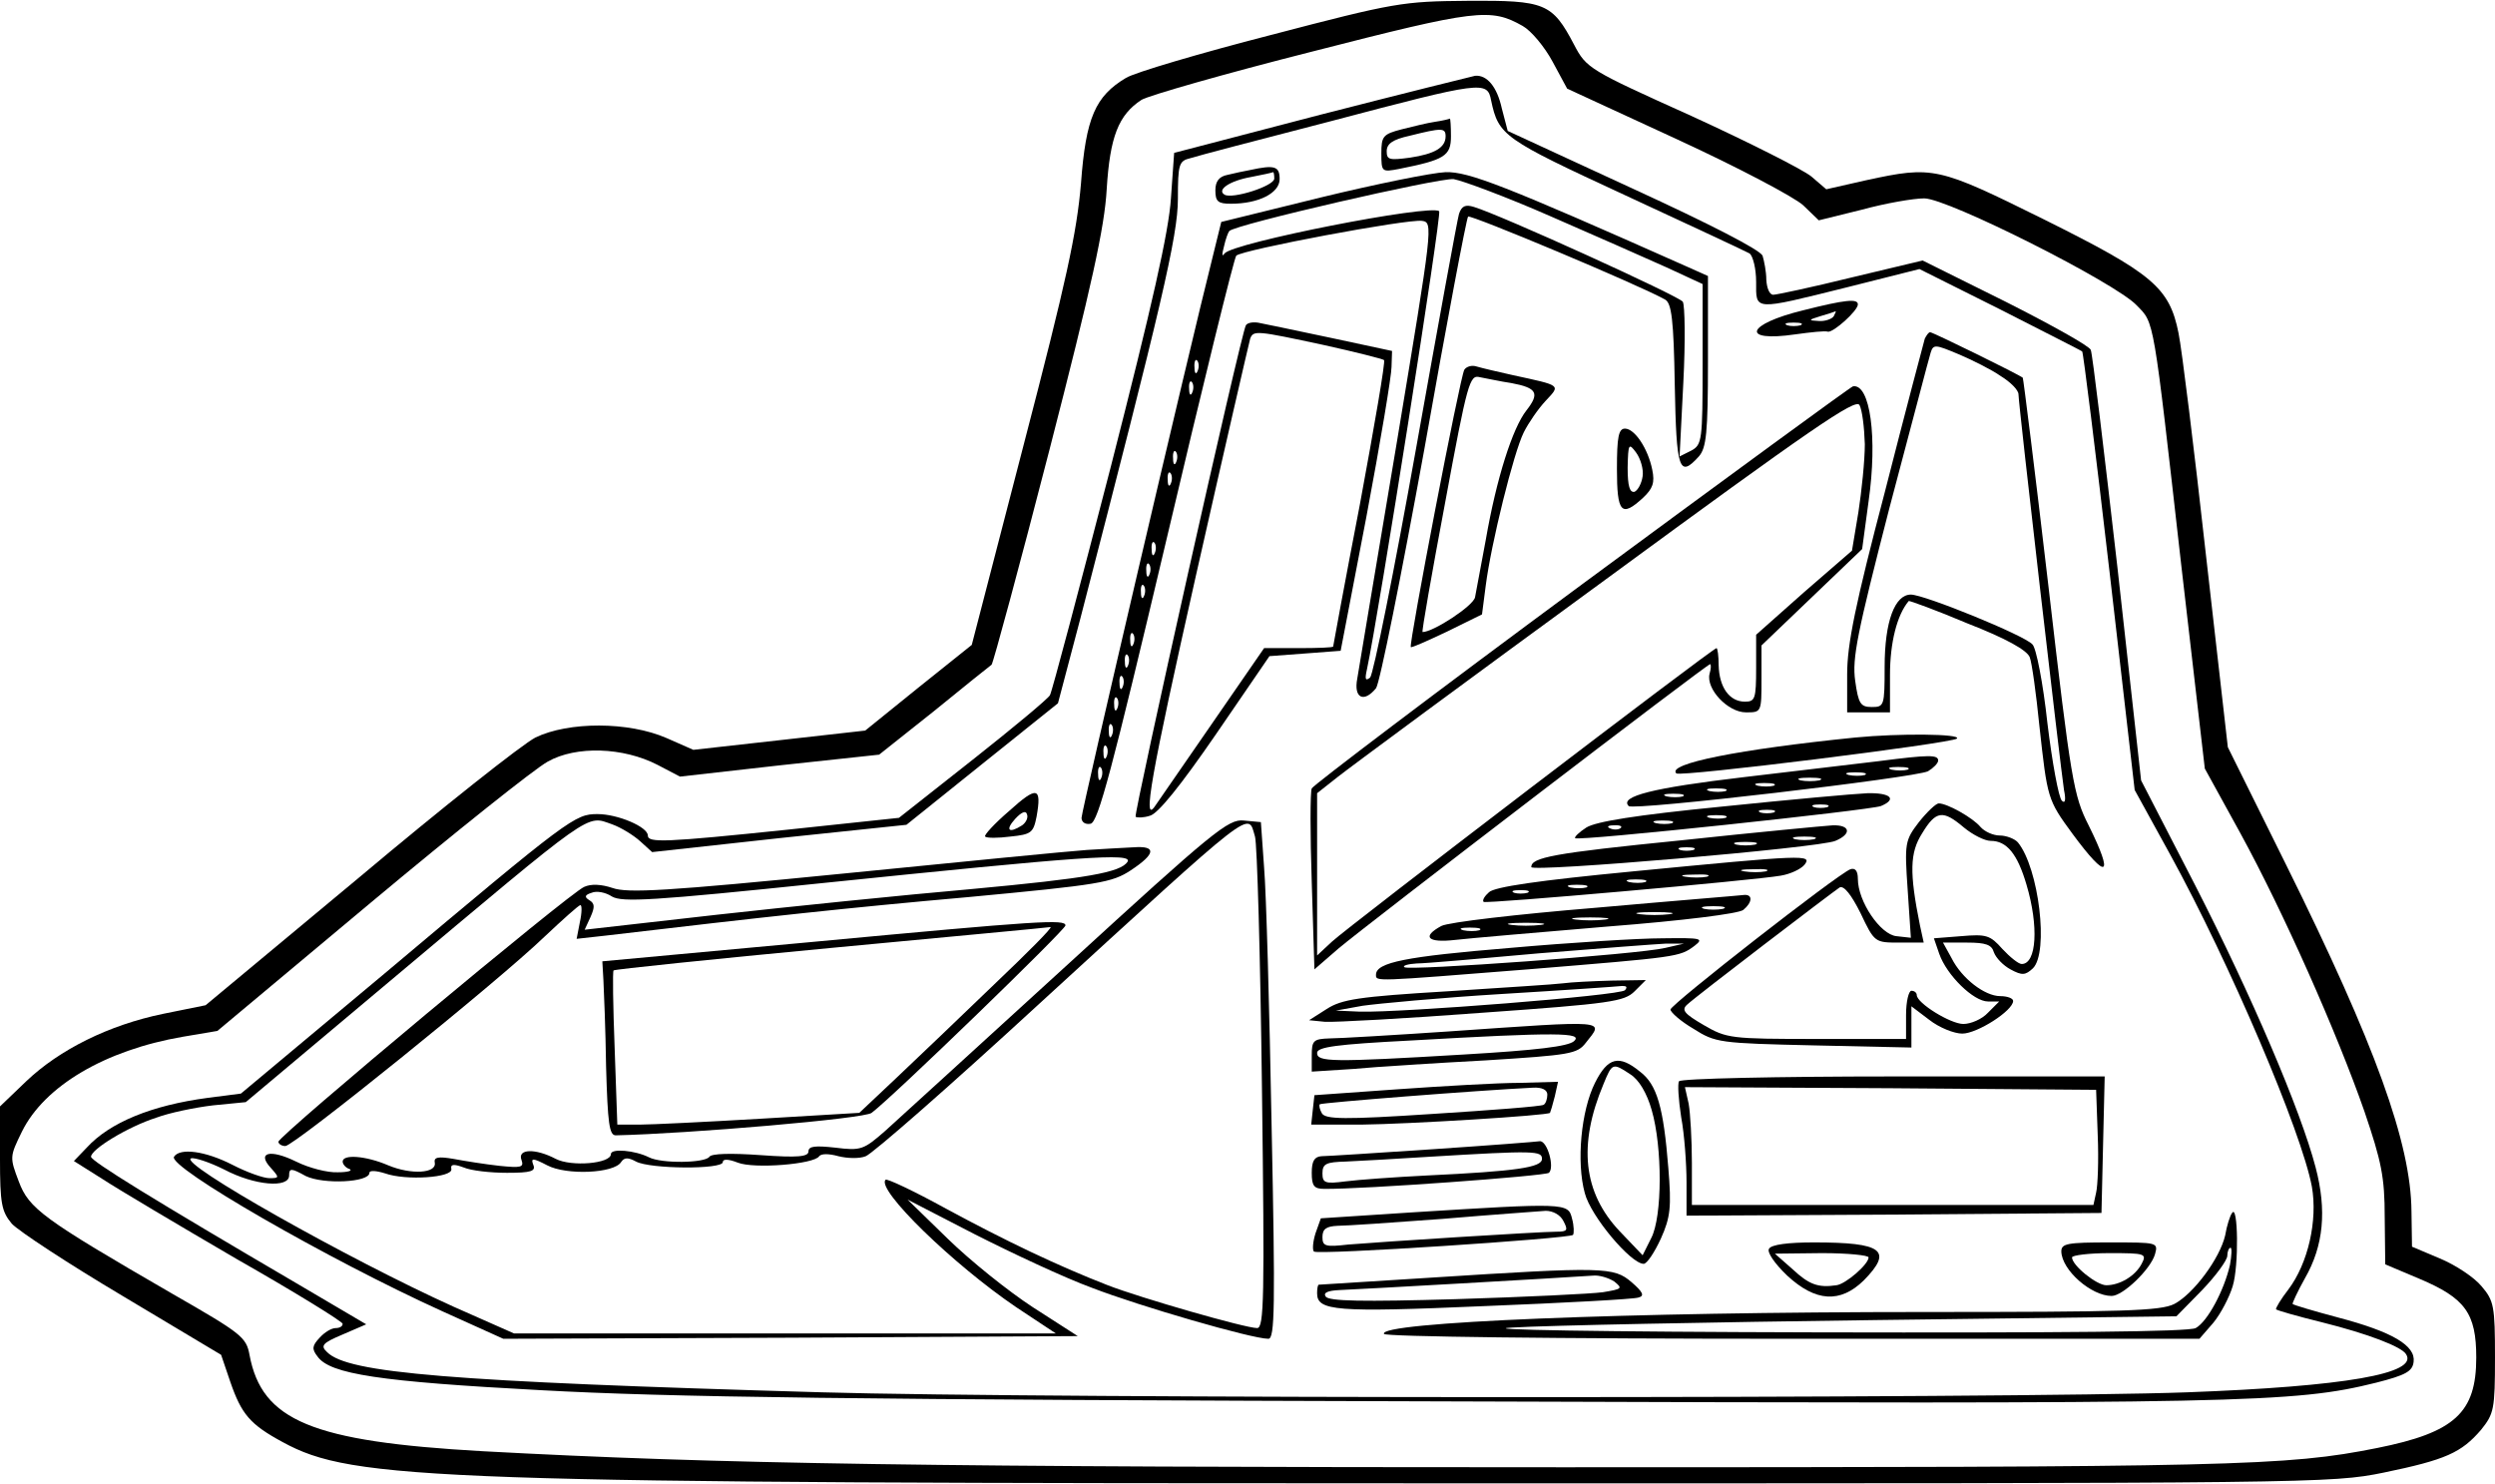 <?xml version="1.0" encoding="UTF-8" standalone="yes"?>
<svg version="1.0" xmlns="http://www.w3.org/2000/svg" width="123.165mm" height="73.24mm" viewBox="0 0 466 277" preserveAspectRatio="xMidYMid meet">
  <g transform="translate(0,277) scale(0.1,-0.1)" fill="#000000" stroke="none">
    <path d="M2373 2705 c-132 -34 -254 -70 -270 -80 -57 -34 -75 -74 -84 -197 -8
-93 -27 -181 -107 -488 l-97 -374 -100 -80 -99 -80 -160 -18 -161 -18 -50 22
c-71 31 -183 31 -245 1 -25 -13 -173 -130 -330 -262 l-286 -238 -79 -16 c-102
-21 -194 -67 -256 -126 l-49 -47 0 -97 c0 -85 3 -99 22 -122 13 -14 106 -75
207 -135 l184 -110 17 -50 c21 -61 37 -80 98 -113 132 -72 281 -77 2212 -77
1585 0 1614 0 1712 20 116 24 145 37 182 80 24 30 26 38 26 135 0 96 -2 106
-25 133 -14 17 -49 40 -78 52 l-52 22 -1 66 c-1 127 -67 310 -234 647 l-109
220 -41 360 c-22 198 -45 384 -51 413 -17 86 -49 112 -252 213 -198 98 -206
100 -331 73 l-75 -17 -28 24 c-16 13 -117 64 -224 113 -191 86 -196 89 -219
133 -41 78 -54 83 -199 82 -121 -1 -135 -3 -368 -64z m471 17 c16 -9 41 -39
56 -67 l27 -50 206 -95 c113 -52 219 -108 235 -123 l29 -28 81 20 c44 12 96
21 116 21 44 0 358 -158 397 -200 33 -34 30 -17 83 -485 l44 -380 66 -120 c81
-148 181 -374 232 -520 32 -94 38 -123 38 -198 l1 -88 64 -27 c85 -36 106 -64
106 -147 0 -103 -40 -140 -185 -169 -170 -34 -265 -36 -1522 -36 -1178 0
-1575 6 -2017 30 -319 18 -412 57 -435 180 -6 33 -15 40 -144 114 -242 140
-268 159 -287 210 -17 45 -17 46 6 93 42 85 155 152 300 177 l65 11 287 240
c158 132 306 250 330 263 53 30 141 27 205 -6 l42 -22 186 21 186 20 102 81
c55 45 104 84 108 87 3 3 52 184 108 401 79 307 103 416 107 487 6 98 22 139
65 167 13 8 156 49 318 90 308 79 334 82 394 48z"/>
    <path d="M2469 2557 l-276 -72 -6 -85 c-4 -62 -35 -199 -112 -500 -59 -228
-110 -421 -114 -428 -4 -7 -69 -61 -145 -121 l-137 -108 -207 -22 c-231 -24
-262 -25 -262 -11 0 16 -56 40 -94 40 -42 0 -51 -6 -398 -298 l-268 -224 -62
-8 c-105 -14 -183 -46 -226 -93 l-24 -25 54 -34 c29 -19 142 -86 250 -149 109
-62 198 -117 198 -121 0 -5 -6 -8 -13 -8 -8 0 -21 -8 -30 -18 -14 -15 -15 -21
-4 -35 23 -33 116 -47 417 -63 237 -13 575 -18 1715 -21 1467 -5 1560 -3 1713
35 55 14 68 21 70 39 4 30 -39 56 -142 83 -45 12 -82 23 -84 25 -1 1 9 23 23
48 35 61 41 127 20 207 -28 107 -120 322 -226 529 l-100 194 -44 396 c-25 218
-47 402 -50 408 -2 7 -74 47 -159 90 l-155 77 -134 -32 c-73 -18 -139 -32
-145 -32 -7 0 -12 12 -13 28 0 15 -4 35 -7 45 -5 11 -96 58 -242 125 l-234
108 -11 42 c-9 41 -28 63 -50 61 -5 -1 -134 -33 -286 -72z m316 26 c14 -66 23
-72 250 -177 121 -56 226 -105 233 -109 6 -5 12 -28 12 -53 0 -54 -7 -54 170
-10 l135 34 150 -75 c82 -42 152 -77 154 -79 2 -2 25 -187 51 -411 l47 -408
66 -120 c112 -204 246 -519 265 -621 11 -63 -7 -143 -44 -192 -14 -18 -24 -35
-23 -37 2 -2 40 -13 85 -24 88 -22 150 -46 158 -60 23 -36 -113 -60 -409 -71
-328 -12 -2140 -12 -2550 0 -698 20 -885 36 -924 75 -13 12 -9 17 29 33 l44
19 -124 73 c-275 161 -390 232 -390 240 0 14 69 56 122 73 24 9 72 19 106 23
l61 6 268 225 c386 324 367 311 416 294 17 -6 41 -21 53 -32 l22 -20 237 26
238 25 142 114 141 113 42 159 c151 583 182 714 182 783 0 65 2 71 23 76 12 4
130 35 262 69 284 75 293 76 300 39z"/>
    <path d="M2680 2543 c-14 -2 -42 -9 -62 -14 -35 -9 -38 -13 -38 -45 0 -35 1
-35 33 -29 85 17 97 24 97 61 0 19 -1 33 -2 33 -2 -1 -14 -4 -28 -6z m20 -27
c0 -21 -20 -33 -67 -40 -38 -5 -43 -4 -43 12 0 14 11 22 43 29 60 15 67 15 67
-1z"/>
    <path d="M2335 2453 c-11 -2 -30 -6 -42 -9 -16 -3 -23 -12 -23 -29 0 -21 5
-25 29 -25 52 0 91 20 91 46 0 24 -9 27 -55 17z m45 -16 c0 -14 -79 -39 -93
-30 -15 9 10 26 50 33 21 4 39 8 41 9 1 0 2 -5 2 -12z"/>
    <path d="M2468 2402 l-187 -46 -16 -65 c-44 -174 -245 -1035 -245 -1048 0 -8
7 -13 17 -11 14 3 40 101 141 528 68 289 127 529 131 533 11 11 320 69 347 65
21 -3 20 -9 -47 -413 -38 -225 -71 -425 -74 -442 -7 -36 12 -46 35 -18 7 9 47
209 90 445 42 237 79 433 82 436 5 4 318 -127 368 -155 12 -7 16 -37 18 -160
3 -158 8 -174 45 -133 14 16 17 44 17 178 l0 159 -38 17 c-344 153 -409 178
-452 177 -25 -1 -129 -22 -232 -47z m427 -35 c83 -36 180 -79 218 -96 l67 -31
0 -150 c0 -142 -1 -150 -21 -161 l-22 -11 7 138 c4 77 3 144 -1 151 -8 11
-340 162 -390 177 -16 5 -23 2 -28 -13 -3 -10 -39 -207 -80 -437 -41 -230 -80
-423 -86 -429 -9 -7 -10 -3 -6 15 22 102 140 850 135 856 -15 14 -387 -59
-401 -79 -5 -7 -5 -2 -1 13 3 14 8 27 10 29 10 12 393 100 419 97 17 -3 98
-33 180 -69z m-658 -289 c-3 -8 -6 -5 -6 6 -1 11 2 17 5 13 3 -3 4 -12 1 -19z
m-10 -40 c-3 -8 -6 -5 -6 6 -1 11 2 17 5 13 3 -3 4 -12 1 -19z m-30 -130 c-3
-8 -6 -5 -6 6 -1 11 2 17 5 13 3 -3 4 -12 1 -19z m-10 -40 c-3 -8 -6 -5 -6 6
-1 11 2 17 5 13 3 -3 4 -12 1 -19z m-30 -130 c-3 -8 -6 -5 -6 6 -1 11 2 17 5
13 3 -3 4 -12 1 -19z m-10 -40 c-3 -8 -6 -5 -6 6 -1 11 2 17 5 13 3 -3 4 -12
1 -19z m-10 -40 c-3 -8 -6 -5 -6 6 -1 11 2 17 5 13 3 -3 4 -12 1 -19z m-20
-90 c-3 -8 -6 -5 -6 6 -1 11 2 17 5 13 3 -3 4 -12 1 -19z m-10 -40 c-3 -8 -6
-5 -6 6 -1 11 2 17 5 13 3 -3 4 -12 1 -19z m-10 -40 c-3 -8 -6 -5 -6 6 -1 11
2 17 5 13 3 -3 4 -12 1 -19z m-10 -40 c-3 -8 -6 -5 -6 6 -1 11 2 17 5 13 3 -3
4 -12 1 -19z m-10 -50 c-3 -8 -6 -5 -6 6 -1 11 2 17 5 13 3 -3 4 -12 1 -19z
m-10 -40 c-3 -8 -6 -5 -6 6 -1 11 2 17 5 13 3 -3 4 -12 1 -19z m-10 -40 c-3
-8 -6 -5 -6 6 -1 11 2 17 5 13 3 -3 4 -12 1 -19z"/>
    <path d="M3368 2191 c-107 -26 -118 -60 -15 -45 29 4 56 7 61 5 10 -2 56 39
56 51 0 11 -23 9 -102 -11z m57 -11 c-3 -5 -16 -10 -28 -9 -20 1 -20 2 3 9 14
4 26 8 28 9 2 1 0 -3 -3 -9z m-62 -17 c-7 -2 -19 -2 -25 0 -7 3 -2 5 12 5 14
0 19 -2 13 -5z"/>
    <path d="M2327 2163 c-9 -14 -210 -913 -206 -918 3 -2 15 -2 27 2 15 4 57 56
123 152 l100 146 67 5 66 5 48 250 c26 138 47 264 47 280 l1 30 -112 24 c-62
13 -123 26 -134 28 -12 3 -24 1 -27 -4z m146 -37 c59 -13 110 -26 112 -28 3
-2 -18 -123 -45 -269 -28 -145 -50 -265 -50 -266 0 -2 -29 -3 -65 -3 l-64 0
-98 -142 c-54 -78 -101 -146 -105 -152 -25 -38 -9 53 76 431 53 235 99 434
101 441 6 16 12 15 138 -12z"/>
    <path d="M3595 2138 c-2 -7 -36 -135 -74 -284 -56 -213 -71 -287 -71 -343 l0
-71 40 0 40 0 0 70 c0 60 13 112 35 138 1 1 51 -17 110 -42 72 -28 111 -50
116 -63 4 -10 12 -68 18 -128 15 -136 15 -138 62 -202 65 -88 78 -81 30 16
-28 55 -33 83 -75 446 -25 214 -47 389 -48 390 -7 6 -168 85 -173 85 -3 0 -7
-6 -10 -12z m142 -70 c18 -11 33 -26 33 -34 0 -19 79 -701 85 -739 4 -19 2
-26 -4 -20 -6 6 -18 71 -27 145 -8 74 -21 141 -28 147 -15 17 -202 93 -227 93
-30 0 -49 -50 -49 -135 0 -73 -1 -75 -24 -75 -21 0 -25 6 -31 49 -6 42 4 90
64 323 40 150 74 281 77 290 5 16 9 15 52 -3 26 -11 62 -29 79 -41z"/>
    <path d="M2735 2080 c-8 -13 -104 -513 -100 -518 1 -2 32 12 68 29 l65 32 7
54 c10 78 52 248 71 286 9 18 27 44 41 59 28 30 30 28 -62 48 -27 6 -57 13
-67 16 -9 3 -19 0 -23 -6z m88 -25 c48 -9 53 -19 28 -51 -26 -33 -56 -127 -76
-242 -9 -48 -18 -96 -20 -107 -3 -16 -78 -65 -98 -65 -2 0 17 108 42 241 42
227 46 240 65 235 12 -2 38 -8 59 -11z"/>
    <path d="M2956 1680 c-275 -203 -502 -375 -506 -382 -3 -7 -3 -86 0 -175 l5
-163 45 39 c52 44 688 531 694 531 2 0 2 -8 -1 -18 -7 -28 34 -72 68 -72 29 0
29 0 29 63 l0 62 94 90 94 90 12 89 c17 119 3 220 -29 215 -3 0 -231 -167
-505 -369z m527 261 c0 -31 -6 -88 -12 -127 l-12 -72 -90 -78 -89 -79 0 -62
c0 -58 -2 -63 -21 -63 -29 0 -48 27 -49 68 0 17 -2 32 -4 32 -7 0 -688 -520
-718 -548 l-28 -26 0 152 0 151 38 30 c20 16 246 183 502 370 383 281 466 338
473 325 5 -9 9 -41 10 -73z"/>
    <path d="M3020 1895 c0 -82 8 -92 49 -54 18 17 22 28 17 52 -8 40 -33 77 -51
77 -12 0 -15 -16 -15 -75z m48 -14 c-2 -14 -9 -26 -15 -29 -9 -2 -13 10 -13
45 1 45 2 47 16 28 8 -11 14 -31 12 -44z"/>
    <path d="M3465 1393 c-217 -22 -353 -49 -334 -67 7 -7 513 56 524 65 9 9 -108
10 -190 2z"/>
    <path d="M3510 1349 c-36 -4 -149 -18 -253 -30 -170 -20 -233 -36 -215 -54 8
-9 535 53 559 65 10 6 19 15 19 20 0 11 -17 11 -110 -1z m53 -16 c-7 -2 -21
-2 -30 0 -10 3 -4 5 12 5 17 0 24 -2 18 -5z m-80 -10 c-7 -2 -21 -2 -30 0 -10
3 -4 5 12 5 17 0 24 -2 18 -5z m-85 -10 c-10 -2 -26 -2 -35 0 -10 3 -2 5 17 5
19 0 27 -2 18 -5z m-85 -10 c-7 -2 -21 -2 -30 0 -10 3 -4 5 12 5 17 0 24 -2
18 -5z m-90 -10 c-7 -2 -21 -2 -30 0 -10 3 -4 5 12 5 17 0 24 -2 18 -5z m-80
-10 c-7 -2 -21 -2 -30 0 -10 3 -4 5 12 5 17 0 24 -2 18 -5z"/>
    <path d="M1885 1256 c-28 -24 -48 -46 -45 -48 3 -3 24 -3 47 0 39 4 43 7 49
37 10 56 1 58 -51 11z m24 -27 c-25 -16 -32 -9 -13 12 12 13 20 16 22 9 3 -7
-2 -16 -9 -21z"/>
    <path d="M3216 1264 c-162 -16 -235 -28 -253 -39 -14 -9 -23 -18 -21 -20 5 -6
549 52 571 60 31 13 18 25 -25 24 -24 -1 -146 -12 -272 -25z m197 -1 c-7 -2
-19 -2 -25 0 -7 3 -2 5 12 5 14 0 19 -2 13 -5z m-100 -10 c-7 -2 -19 -2 -25 0
-7 3 -2 5 12 5 14 0 19 -2 13 -5z m-90 -10 c-7 -2 -21 -2 -30 0 -10 3 -4 5 12
5 17 0 24 -2 18 -5z m-100 -10 c-7 -2 -21 -2 -30 0 -10 3 -4 5 12 5 17 0 24
-2 18 -5z m-96 -9 c-3 -3 -12 -4 -19 -1 -8 3 -5 6 6 6 11 1 17 -2 13 -5z"/>
    <path d="M3584 1235 c-26 -34 -27 -39 -21 -126 l6 -90 -27 3 c-30 3 -72 65
-72 107 0 15 -5 21 -14 18 -25 -10 -335 -252 -336 -262 0 -5 19 -22 43 -36 41
-26 48 -27 225 -31 l182 -4 0 39 0 38 33 -25 c19 -15 47 -26 62 -26 28 0 95
43 95 61 0 5 -11 9 -24 9 -29 0 -72 33 -91 71 l-16 29 45 0 c35 0 46 -4 50
-18 4 -11 18 -25 31 -32 22 -12 28 -11 42 2 30 30 11 187 -28 235 -6 7 -22 13
-34 13 -12 0 -28 7 -36 16 -14 17 -62 44 -78 44 -5 0 -22 -16 -37 -35z m84
-10 c17 -14 39 -25 50 -25 30 0 50 -24 67 -82 23 -77 19 -148 -9 -148 -6 0
-22 13 -36 28 -23 26 -30 28 -77 24 l-51 -4 10 -29 c14 -40 64 -89 91 -89 l21
0 -21 -21 c-11 -12 -32 -21 -46 -21 -24 0 -87 39 -87 54 0 4 -4 8 -10 8 -5 0
-10 -20 -10 -45 l0 -45 -167 0 c-161 0 -168 1 -211 26 -36 21 -42 28 -31 38
17 16 270 209 285 219 8 4 22 -14 39 -48 26 -55 27 -55 72 -55 l46 0 -7 32
c-20 99 -19 136 4 172 26 43 39 44 78 11z"/>
    <path d="M1993 968 c-164 -150 -318 -290 -340 -310 -40 -35 -45 -37 -93 -31
-37 4 -50 3 -50 -7 0 -10 -20 -12 -89 -7 -56 4 -92 3 -96 -3 -8 -12 -90 -13
-113 -1 -26 13 -71 17 -71 6 0 -18 -74 -24 -103 -9 -38 20 -72 19 -64 -2 5
-14 -1 -15 -41 -11 -27 3 -65 9 -86 13 -29 5 -37 3 -35 -7 4 -20 -44 -23 -87
-5 -42 18 -85 21 -85 7 0 -5 6 -12 13 -14 6 -3 -3 -6 -22 -6 -19 -1 -54 8 -78
20 -49 24 -74 17 -47 -12 16 -18 16 -19 -3 -19 -11 0 -42 11 -69 25 -51 26
-98 32 -109 15 -12 -19 288 -192 502 -289 l113 -51 536 2 537 3 -84 54 c-46
30 -117 87 -159 128 l-75 73 126 -65 c69 -35 167 -81 219 -100 88 -34 298 -95
329 -95 12 0 13 59 6 398 -4 218 -10 435 -14 482 l-6 85 -32 3 c-29 3 -57 -20
-330 -270z m351 240 c4 -13 10 -224 13 -470 5 -392 4 -448 -9 -448 -22 0 -217
56 -279 80 -95 37 -191 83 -302 143 -60 33 -111 57 -113 54 -18 -18 126 -158
244 -238 l74 -49 -506 0 -506 0 -113 50 c-195 88 -516 269 -490 277 6 2 34 -7
62 -21 57 -30 121 -35 121 -11 0 14 4 14 31 -1 33 -16 119 -12 119 6 0 5 13 4
29 -1 39 -14 127 -8 124 8 -2 9 4 10 23 3 14 -6 50 -10 81 -10 45 0 54 3 49
15 -5 13 -1 13 26 -1 36 -19 125 -15 138 6 6 9 13 9 28 1 26 -14 162 -15 162
-1 0 6 10 6 28 -1 30 -12 143 -3 152 12 4 5 18 5 36 0 16 -4 39 -5 51 0 13 5
157 131 320 281 413 378 393 363 407 316z"/>
    <path d="M3140 1201 c-240 -24 -280 -32 -280 -50 0 -10 539 36 568 49 31 13
28 30 -5 29 -16 -1 -143 -13 -283 -28z m248 2 c-10 -2 -26 -2 -35 0 -10 3 -2
5 17 5 19 0 27 -2 18 -5z m-110 -10 c-10 -2 -26 -2 -35 0 -10 3 -2 5 17 5 19
0 27 -2 18 -5z m-115 -10 c-7 -2 -19 -2 -25 0 -7 3 -2 5 12 5 14 0 19 -2 13
-5z"/>
    <path d="M2030 1183 c-30 -2 -234 -22 -454 -44 -332 -33 -404 -37 -432 -27
-21 7 -40 8 -53 2 -28 -12 -571 -465 -571 -476 0 -4 6 -8 13 -8 16 0 398 308
484 391 34 32 64 59 67 59 3 0 3 -14 -1 -32 l-6 -31 54 6 c297 35 452 52 678
72 245 23 268 27 303 50 47 31 48 46 6 43 -18 -1 -58 -3 -88 -5z m76 -22 c-13
-20 -75 -31 -291 -51 -126 -11 -341 -33 -476 -48 l-247 -28 11 24 c8 18 8 25
-2 31 -10 6 -9 10 4 14 9 4 26 1 38 -7 19 -11 75 -8 392 25 486 50 581 57 571
40z"/>
    <path d="M3050 1143 c-177 -17 -259 -29 -269 -39 -8 -7 -13 -15 -10 -18 4 -4
504 40 555 49 18 3 37 12 44 20 16 20 1 19 -320 -12z m248 0 c-10 -2 -28 -2
-40 0 -13 2 -5 4 17 4 22 1 32 -1 23 -4z m-110 -10 c-10 -2 -28 -2 -40 0 -13
2 -5 4 17 4 22 1 32 -1 23 -4z m-115 -10 c-7 -2 -21 -2 -30 0 -10 3 -4 5 12 5
17 0 24 -2 18 -5z m-110 -10 c-7 -2 -21 -2 -30 0 -10 3 -4 5 12 5 17 0 24 -2
18 -5z m-110 -10 c-7 -2 -19 -2 -25 0 -7 3 -2 5 12 5 14 0 19 -2 13 -5z"/>
    <path d="M2980 1075 c-146 -12 -275 -27 -288 -34 -37 -20 -26 -32 26 -26 26 3
154 14 285 25 141 11 244 24 253 31 17 14 18 29 2 28 -7 -1 -132 -11 -278 -24z
m238 -2 c-10 -2 -26 -2 -35 0 -10 3 -2 5 17 5 19 0 27 -2 18 -5z m-100 -10
c-16 -2 -40 -2 -55 0 -16 2 -3 4 27 4 30 0 43 -2 28 -4z m-120 -10 c-16 -2
-40 -2 -55 0 -16 2 -3 4 27 4 30 0 43 -2 28 -4z m-120 -10 c-16 -2 -40 -2 -55
0 -16 2 -3 4 27 4 30 0 43 -2 28 -4z m-115 -10 c-7 -2 -21 -2 -30 0 -10 3 -4
5 12 5 17 0 24 -2 18 -5z"/>
    <path d="M1515 1011 l-390 -36 2 -35 c1 -19 4 -92 5 -162 3 -106 6 -128 18
-128 135 3 465 31 478 42 41 31 362 342 362 350 0 12 -48 9 -475 -31z m342
-79 c-61 -59 -143 -137 -182 -174 l-70 -66 -185 -11 c-102 -6 -204 -11 -226
-11 l-41 0 -5 143 c-3 78 -4 144 -2 145 1 2 184 21 406 42 222 21 406 38 410
39 5 0 -43 -48 -105 -107z"/>
    <path d="M2820 1000 c-194 -16 -250 -27 -250 -50 0 -13 -6 -13 284 10 280 23
283 23 311 44 18 14 13 15 -60 14 -44 0 -172 -8 -285 -18z m290 0 c-50 -12
-480 -43 -487 -36 -4 3 7 6 23 7 16 0 119 9 229 19 110 9 216 17 235 18 l35 0
-35 -8z"/>
    <path d="M2920 934 c-14 -2 -111 -8 -217 -15 -166 -10 -197 -15 -225 -33 l-33
-21 30 -3 c17 -1 149 6 294 17 240 17 265 21 284 40 l21 21 -64 -1 c-36 -1
-76 -3 -90 -5z m115 -13 c-10 -10 -417 -42 -495 -40 l-45 2 50 9 c28 4 145 15
260 22 116 7 217 14 225 15 8 0 10 -2 5 -8z"/>
    <path d="M2705 844 c-104 -7 -205 -13 -222 -13 -30 -1 -33 -4 -33 -32 l0 -30
78 5 c42 4 154 11 247 16 158 10 171 12 187 33 34 43 46 42 -257 21z m235 -18
c-11 -10 -70 -17 -205 -25 -250 -15 -275 -14 -275 3 0 11 37 16 173 23 278 16
324 15 307 -1z"/>
    <path d="M2979 748 c-26 -52 -35 -148 -19 -206 11 -43 86 -132 110 -132 6 0
20 21 32 47 18 40 20 59 14 132 -9 113 -21 156 -53 180 -39 32 -60 27 -84 -21z
m66 16 c16 -10 31 -35 40 -67 20 -69 20 -199 -1 -239 l-16 -32 -43 45 c-68 72
-78 161 -30 275 16 39 17 40 50 18z"/>
    <path d="M3136 751 c-3 -4 -1 -35 4 -67 6 -32 10 -87 10 -122 l0 -62 388 2
387 3 3 128 3 127 -395 0 c-217 0 -397 -4 -400 -9z m782 -101 c2 -47 0 -95 -3
-107 l-5 -23 -375 0 -375 0 0 79 c0 43 -3 93 -6 110 l-7 31 384 -2 384 -3 3
-85z"/>
    <path d="M2610 736 l-155 -11 -3 -27 -3 -28 93 0 c90 1 349 17 353 22 1 2 5
15 9 31 l6 27 -72 -2 c-40 0 -143 -6 -228 -12z m280 -10 c0 -8 -3 -17 -7 -19
-5 -3 -97 -10 -207 -17 -166 -11 -200 -10 -207 1 -4 7 -6 15 -4 17 3 3 296 26
398 31 17 1 27 -4 27 -13z"/>
    <path d="M2675 624 c-104 -7 -198 -13 -207 -13 -13 -1 -18 -9 -18 -31 0 -24 4
-30 23 -30 71 -1 413 24 420 30 11 10 -3 60 -17 59 -6 -1 -96 -8 -201 -15z
m205 -18 c0 -16 -47 -23 -215 -31 -60 -3 -129 -8 -152 -11 -38 -5 -43 -3 -43
15 0 18 7 21 43 22 23 1 94 5 157 9 198 12 210 11 210 -4z"/>
    <path d="M2636 506 l-169 -11 -10 -28 c-5 -16 -6 -31 -3 -34 6 -7 476 24 484
31 2 3 2 17 -2 31 -7 29 -12 29 -300 11z m284 -16 c9 -17 8 -20 -13 -20 -32 0
-329 -19 -389 -24 -43 -5 -48 -3 -48 14 0 15 7 20 28 21 15 0 104 6 197 13 94
8 180 14 192 15 13 0 27 -7 33 -19z"/>
    <path d="M4169 505 c-4 -5 -10 -24 -13 -42 -10 -43 -59 -109 -95 -128 -26 -13
-93 -15 -465 -15 -560 0 -1024 -19 -1011 -41 4 -5 314 -9 765 -9 l758 0 26 30
c14 17 30 48 36 68 12 38 10 155 -1 137z m-4 -97 c-11 -48 -42 -106 -64 -118
-13 -7 -250 -9 -708 -8 -407 1 -639 5 -568 9 66 4 372 10 680 14 l560 7 48 49
c26 27 47 56 47 64 0 8 3 15 6 15 3 0 2 -15 -1 -32z"/>
    <path d="M3304 438 c-4 -6 10 -27 34 -50 53 -49 99 -52 143 -9 55 56 36 71
-93 71 -48 0 -80 -4 -84 -12z m186 -16 c0 -13 -43 -50 -60 -52 -34 -5 -51 1
-82 30 l-33 29 88 1 c48 0 87 -4 87 -8z"/>
    <path d="M3850 433 c1 -35 56 -83 94 -83 21 0 73 50 81 78 6 22 5 22 -84 22
-80 0 -91 -2 -91 -17z m150 -23 c-12 -23 -41 -40 -66 -40 -18 0 -64 37 -64 52
0 4 32 8 70 8 67 0 70 -1 60 -20z"/>
    <path d="M2670 384 c-113 -7 -206 -13 -207 -13 -2 -1 -3 -8 -3 -16 0 -33 34
-36 312 -24 150 6 280 13 288 16 12 3 9 10 -13 29 -33 28 -50 29 -377 8z m345
-7 c16 -13 15 -14 -21 -20 -21 -3 -145 -9 -275 -13 -173 -5 -238 -4 -243 5 -5
7 4 11 26 12 29 1 418 23 474 27 11 1 28 -4 39 -11z"/>
  </g>
</svg>